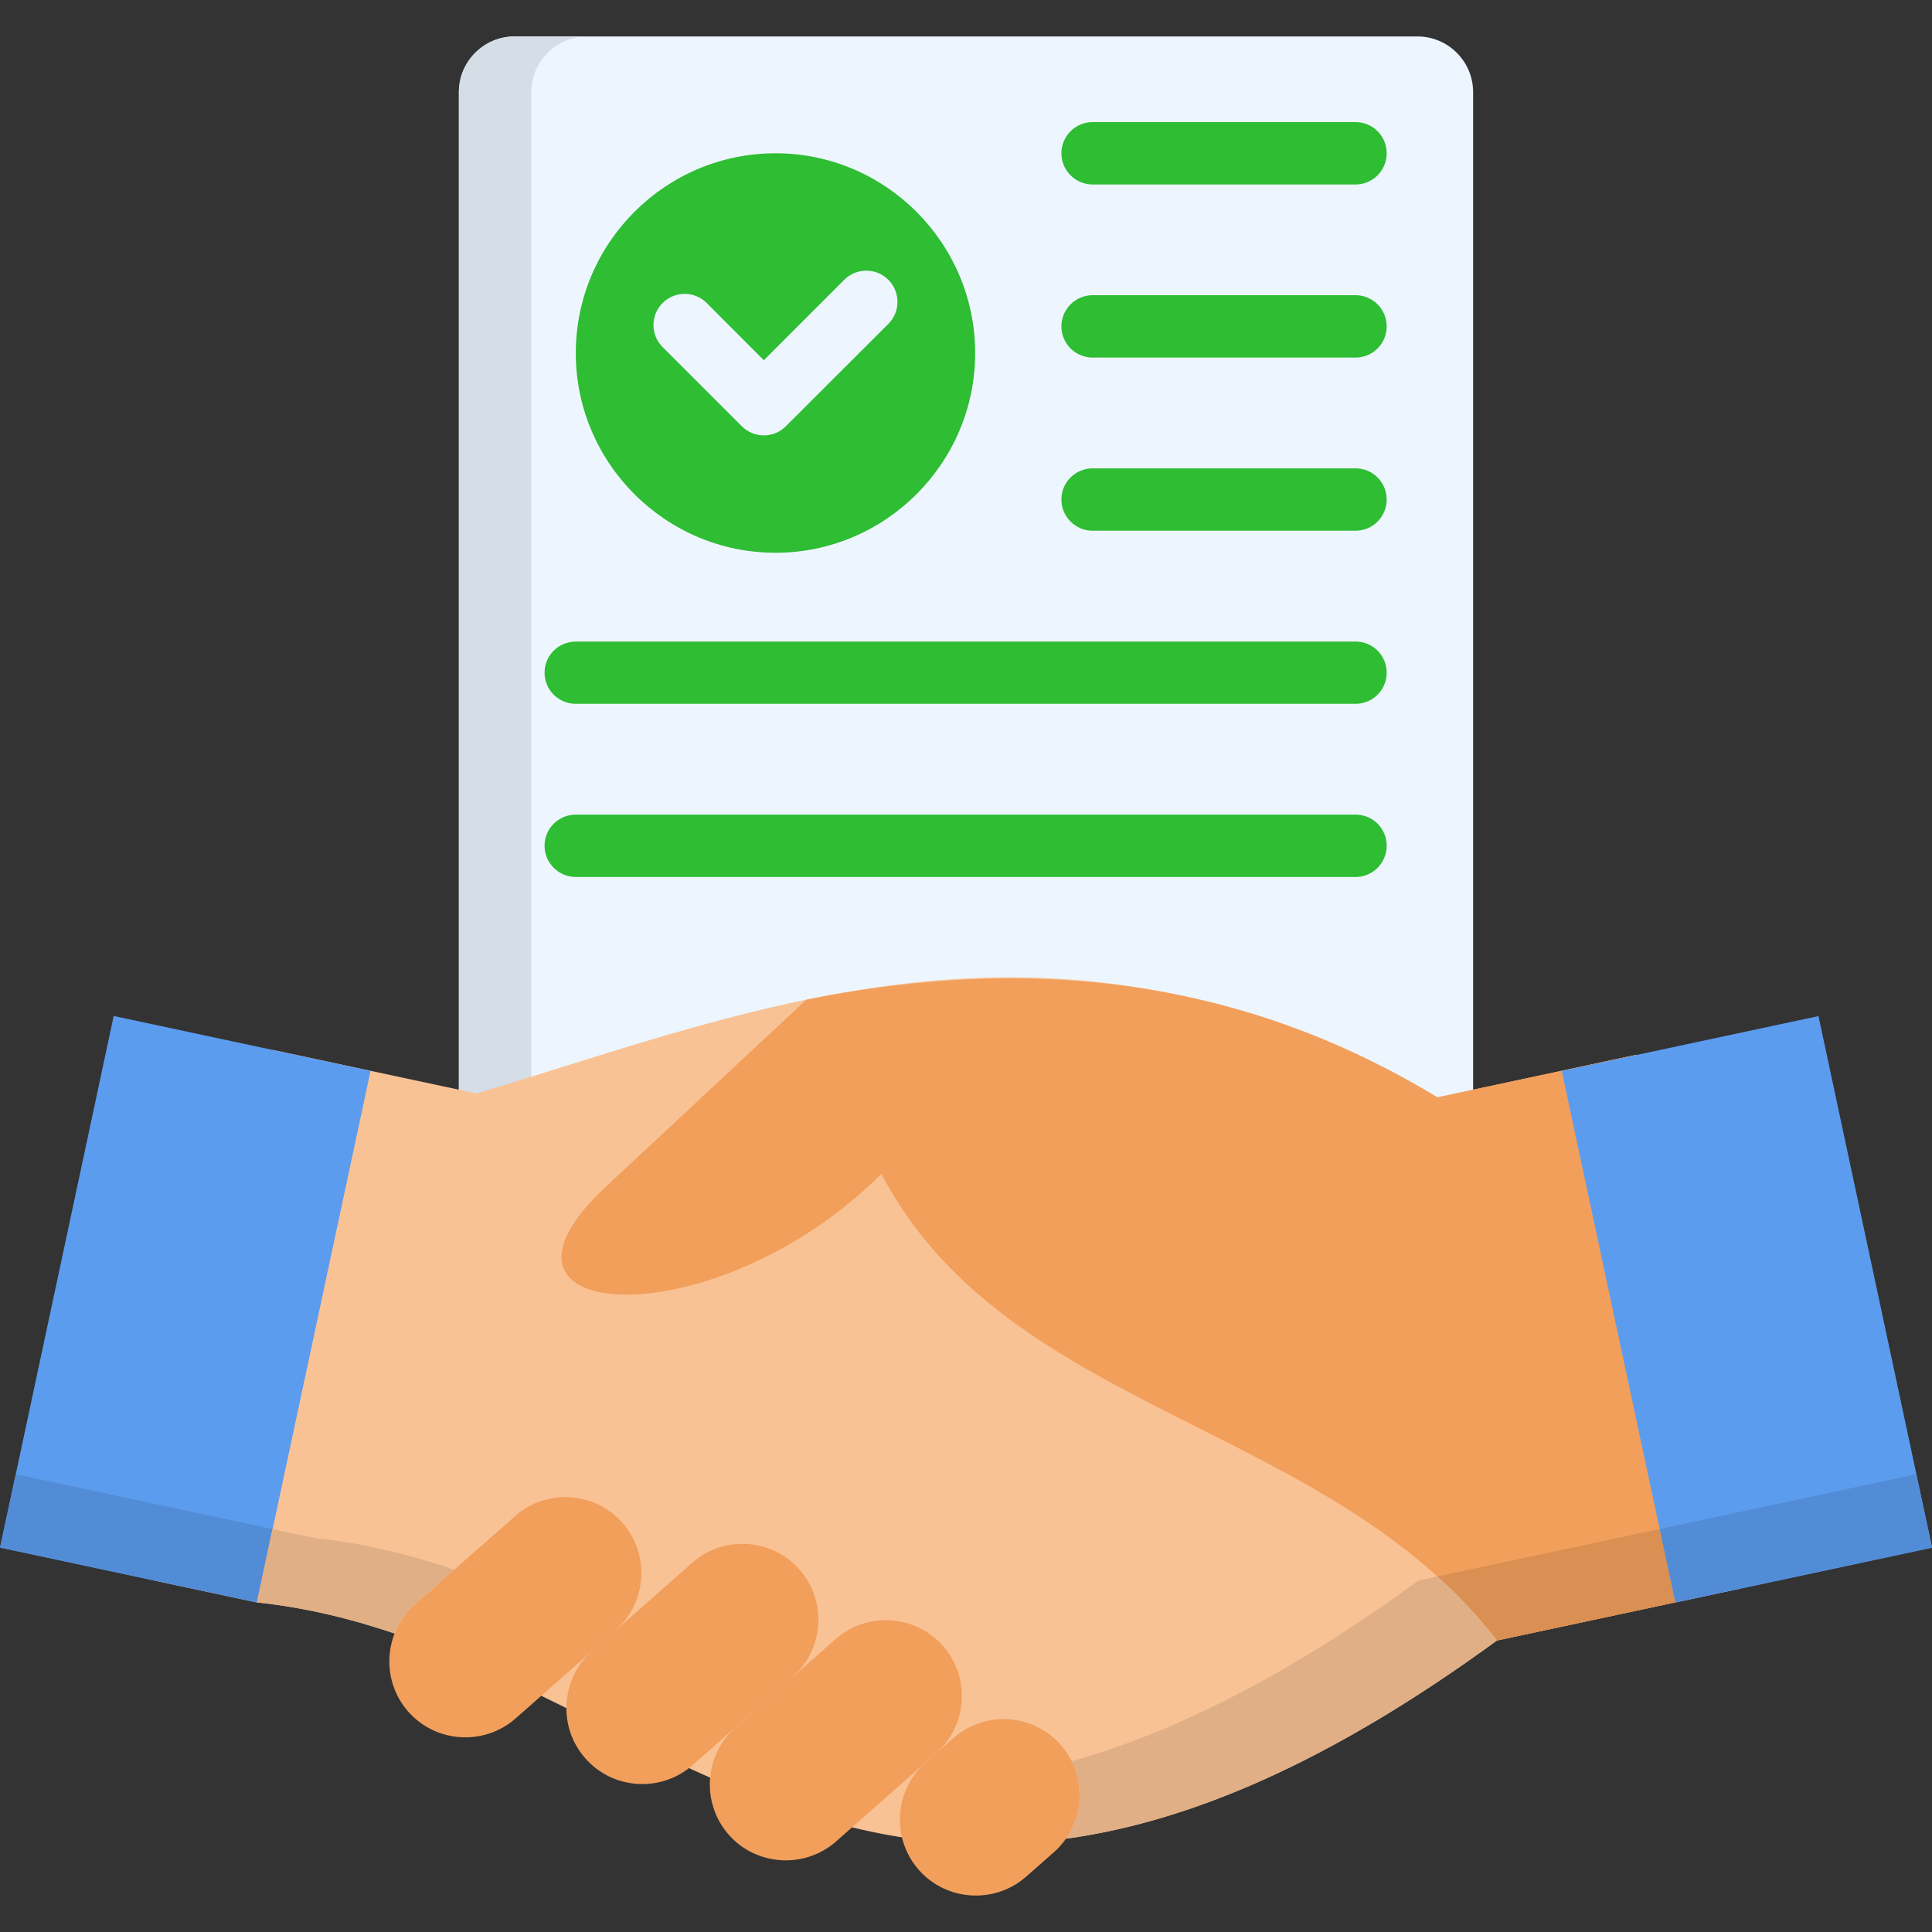 <svg id="Layer_1" enable-background="new 0 0 512 512" height="512" viewBox="0 0 512 512" width="512" xmlns="http://www.w3.org/2000/svg"><rect x="0" y="0" width="512" height="512" fill="#333333" stroke="none"/><g><g clip-rule="evenodd" fill-rule="evenodd"><path d="m136.35 9.66h239.3c8.11 0 14.74 6.63 14.74 14.74v334.71c0 8.11-6.63 14.74-14.74 14.74h-239.3c-8.11 0-14.74-6.63-14.74-14.74v-334.71c0-8.11 6.63-14.74 14.74-14.74z" fill="#edf6ff"/><path d="m136.35 9.66h19.19c-8.11 0-14.74 6.63-14.74 14.74v334.71c0 8.11 6.63 14.74 14.74 14.74h-19.19c-8.11 0-14.74-6.63-14.74-14.74v-334.71c0-8.11 6.63-14.74 14.74-14.74z" fill="#d5dde6"/><path d="m40.68 418.81 27.38 5.84c106.16 11.25 161.91 131.78 328.65 10.09l64.29-13.74-27.41-141.45-52.64 11.25c-100.57-58.11-181.05-22.99-254.66-1.02l-28.12-6.01-25.99-5.56z" fill="#f9c295"/><path d="m433.59 279.55-52.64 11.25c-44.48-26.96-98.08-39.69-167.24-25.88l-52.92 49.35c-39.77 36.77 28.35 41.16 72.79-3.17 33.28 63.58 118.26 65.54 163.13 123.65l64.29-13.75z" fill="#f29f5c"/><path d="m136.63 455.41 26.53-23.39c8.31-7.34 9.13-20.15 1.79-28.46-7.31-8.31-20.13-9.13-28.43-1.79l-26.53 23.39c-8.33 7.34-9.13 20.13-1.79 28.46 7.31 8.31 20.13 9.1 28.43 1.79z" fill="#f29f5c"/><path d="m183.55 467.77 26.53-23.39c8.31-7.31 9.13-20.13 1.79-28.43-7.31-8.33-20.13-9.13-28.43-1.79l-26.53 23.39c-8.33 7.31-9.13 20.13-1.79 28.43 7.31 8.34 20.12 9.13 28.43 1.79z" fill="#f29f5c"/><path d="m221.56 488.01 26.53-23.41c8.33-7.31 9.13-20.13 1.79-28.43-7.31-8.31-20.13-9.13-28.43-1.79l-26.53 23.39c-8.31 7.34-9.13 20.13-1.79 28.46 7.31 8.3 20.12 9.09 28.43 1.78z" fill="#f29f5c"/><path d="m252.66 460.6-7.37 6.49c-8.33 7.34-9.13 20.13-1.79 28.46 7.31 8.31 20.13 9.1 28.43 1.79l7.37-6.49c8.31-7.34 9.13-20.15 1.79-28.46-7.32-8.31-20.13-9.13-28.43-1.79z" fill="#f29f5c"/><path d="m205.51 146.49c29.14 0 52.92-23.78 52.92-52.92 0-29.17-23.78-52.95-52.92-52.95-29.17 0-52.92 23.78-52.92 52.95 0 29.14 23.76 52.92 52.92 52.92z" fill="#2ebd33"/></g><path d="m289.56 48.89c-4.56 0-8.28-3.71-8.28-8.28 0-4.56 3.71-8.25 8.28-8.25h69.68c4.56 0 8.25 3.68 8.25 8.25 0 4.56-3.69 8.28-8.25 8.28z" fill="#2ebd33"/><path d="m289.56 94.76c-4.56 0-8.28-3.68-8.28-8.25 0-4.56 3.71-8.28 8.28-8.28h69.68c4.56 0 8.25 3.71 8.25 8.28 0 4.56-3.69 8.25-8.25 8.25z" fill="#2ebd33"/><path d="m289.56 140.65c-4.56 0-8.28-3.71-8.28-8.28s3.71-8.25 8.28-8.25h69.68c4.56 0 8.25 3.69 8.25 8.25s-3.69 8.28-8.25 8.28z" fill="#2ebd33"/><path d="m152.59 186.52c-4.56 0-8.28-3.68-8.28-8.25 0-4.56 3.71-8.25 8.28-8.25h206.65c4.56 0 8.25 3.68 8.25 8.25 0 4.56-3.69 8.25-8.25 8.25z" fill="#2ebd33"/><path d="m152.59 232.41c-4.56 0-8.28-3.71-8.28-8.28 0-4.56 3.71-8.25 8.28-8.25h206.65c4.56 0 8.25 3.68 8.25 8.25 0 4.56-3.69 8.28-8.25 8.28z" fill="#2ebd33"/><path d="m223.74 74.15c3.23-3.23 8.45-3.23 11.68 0s3.23 8.45 0 11.68l-27.16 27.13c-3.2 3.23-8.45 3.23-11.68 0l-20.98-20.98c-3.23-3.23-3.23-8.45 0-11.68s8.45-3.23 11.68 0l15.14 15.17z" fill="#edf6ff"/><path clip-rule="evenodd" d="m-22.95 312.14h144.06v69.6h-144.06z" fill="#5c9cee" fill-rule="evenodd" transform="matrix(.209 -.978 .978 .209 -300.455 322.451)"/><path clip-rule="evenodd" d="m428.14 274.91h69.57v144.06h-69.57z" fill="#5c9cee" fill-rule="evenodd" transform="matrix(.978 -.209 .209 .978 -62.295 104.431)"/><path clip-rule="evenodd" d="m72.2 405.21-4.14 19.44-68.06-14.54 4.17-19.44z" fill="#538cd6" fill-rule="evenodd"/><path clip-rule="evenodd" d="m439.8 405.21 4.17 19.44 68.03-14.54-4.14-19.44z" fill="#538cd6" fill-rule="evenodd"/><path clip-rule="evenodd" d="m439.8 405.21-58.88 12.56c5.67 5.1 10.97 10.71 15.79 16.98l47.25-10.09z" fill="#da8f53" fill-rule="evenodd"/><path clip-rule="evenodd" d="m282.48 487.27c32.09-4.39 69.08-19.59 114.24-52.53-4.82-6.26-10.12-11.85-15.79-16.98l-5.07 1.11c-35.01 25.54-65.14 40.39-91.84 47.85 3.25 6.55 2.68 14.51-1.54 20.55z" fill="#e0af86" fill-rule="evenodd"/><path clip-rule="evenodd" d="m68.06 424.65c12.81 1.36 24.89 4.31 36.51 8.25 1.13-2.89 2.95-5.56 5.41-7.74l10.4-9.18c-11.74-4-23.92-7-36.85-8.36l-11.34-2.41z" fill="#e0af86" fill-rule="evenodd"/><path clip-rule="evenodd" d="m40.68 418.81 27.38 5.84z" fill="#e7635e" fill-rule="evenodd"/></g></svg>